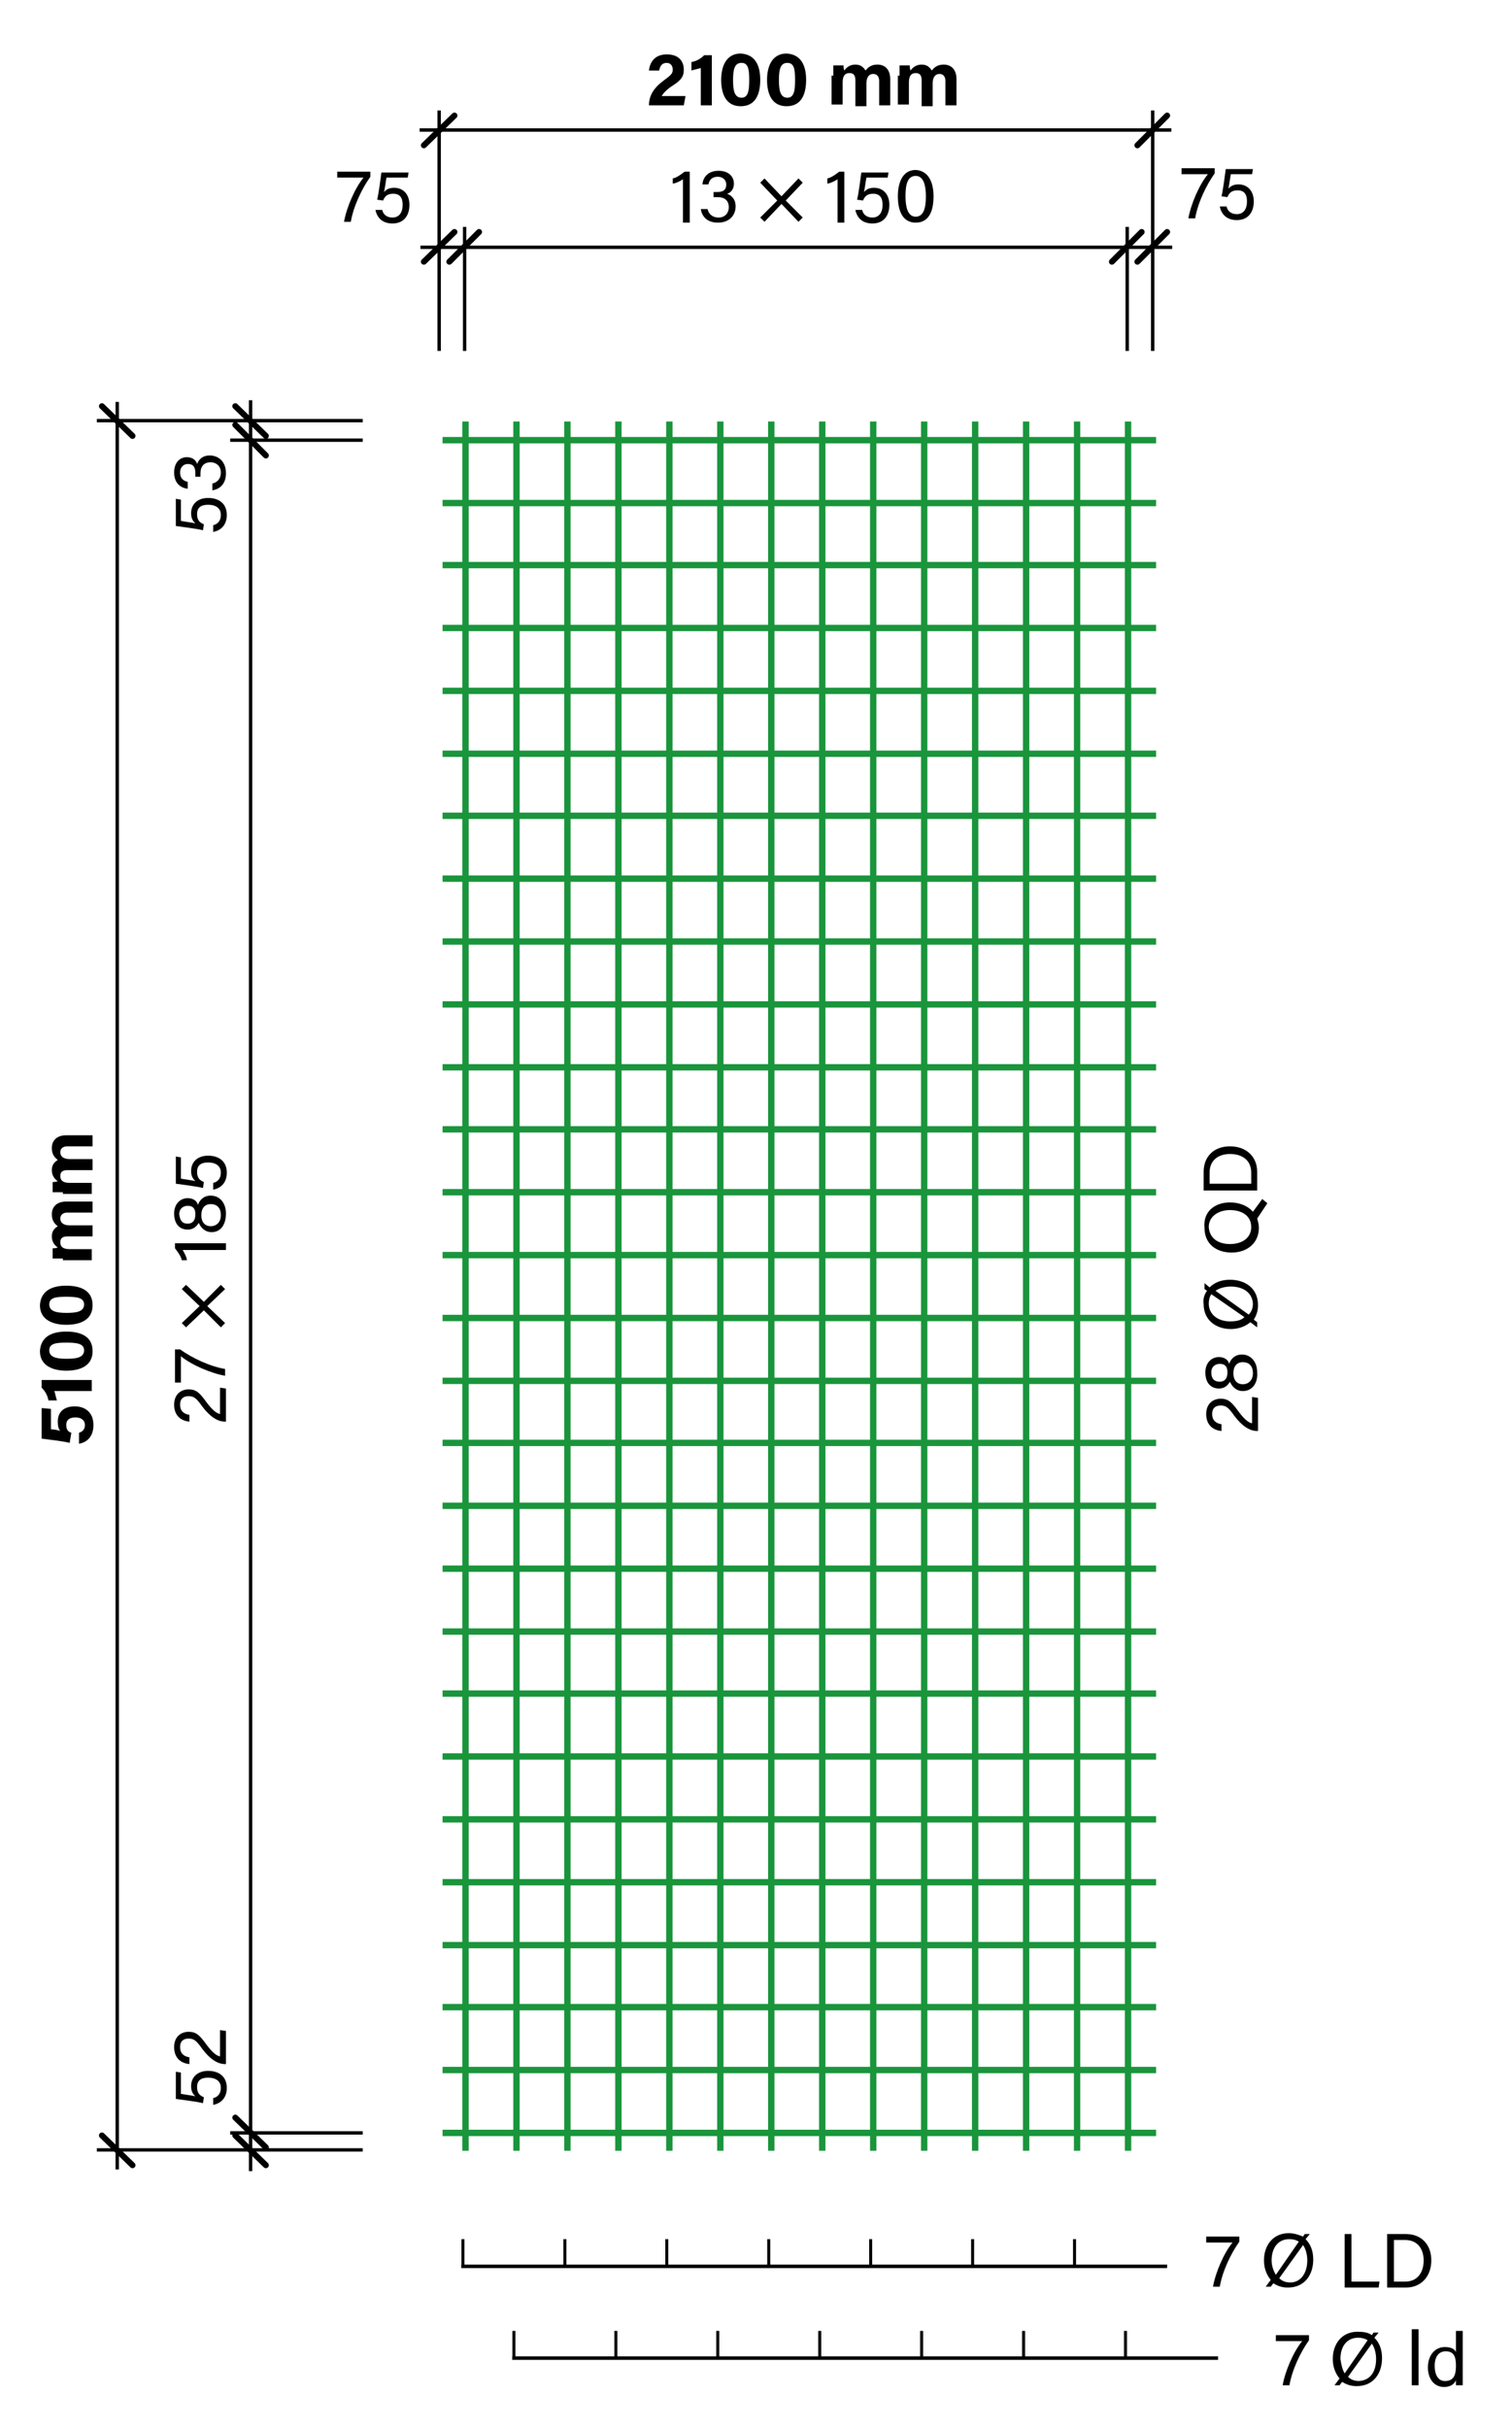 <?xml version="1.0" encoding="utf-8"?>
<!-- Generator: Adobe Illustrator 25.4.1, SVG Export Plug-In . SVG Version: 6.00 Build 0)  -->
<svg version="1.1" id="Ebene_1" xmlns="http://www.w3.org/2000/svg" xmlns:xlink="http://www.w3.org/1999/xlink" x="0px" y="0px"
	 viewBox="0 0 178 285.7" style="enable-background:new 0 0 178 285.7;" xml:space="preserve">
<style type="text/css">
	.st0{fill:none;stroke:#000000;stroke-width:0.355;}
	.st1{fill:none;stroke:#000000;stroke-width:0.414;}
	.st2{fill:none;stroke:#000000;stroke-width:0.414;}
	.st3{fill:none;stroke:#000000;stroke-width:0.7;stroke-linecap:round;}
	.st4{enable-background:new    ;}
	.st5{fill:none;stroke:#000000;stroke-width:0.4;}
	.st6{fill:none;stroke:#1A953C;stroke-width:0.75;}
</style>
<line class="st0" x1="126.5" y1="263.5" x2="126.5" y2="266.8"/>
<line class="st0" x1="114.5" y1="263.5" x2="114.5" y2="266.8"/>
<line class="st0" x1="102.5" y1="263.5" x2="102.5" y2="266.8"/>
<line class="st0" x1="90.5" y1="263.5" x2="90.5" y2="266.8"/>
<line class="st0" x1="78.5" y1="263.5" x2="78.5" y2="266.8"/>
<line class="st0" x1="66.5" y1="263.5" x2="66.5" y2="266.8"/>
<line class="st0" x1="54.5" y1="263.5" x2="54.5" y2="266.8"/>
<line class="st1" x1="137.4" y1="266.7" x2="54.3" y2="266.7"/>
<line class="st0" x1="132.5" y1="274.3" x2="132.5" y2="277.6"/>
<line class="st0" x1="120.5" y1="274.3" x2="120.5" y2="277.6"/>
<line class="st0" x1="108.5" y1="274.3" x2="108.5" y2="277.6"/>
<line class="st0" x1="96.5" y1="274.3" x2="96.5" y2="277.6"/>
<line class="st0" x1="84.5" y1="274.3" x2="84.5" y2="277.6"/>
<line class="st0" x1="72.5" y1="274.3" x2="72.5" y2="277.6"/>
<line class="st0" x1="60.5" y1="274.3" x2="60.5" y2="277.6"/>
<line class="st2" x1="143.4" y1="277.5" x2="60.3" y2="277.5"/>
<line class="st3" x1="133.9" y1="30.8" x2="137.4" y2="27.3"/>
<line class="st3" x1="52.9" y1="30.8" x2="56.4" y2="27.3"/>
<line class="st3" x1="49.9" y1="30.8" x2="53.5" y2="27.3"/>
<line class="st3" x1="133.9" y1="17.1" x2="137.4" y2="13.6"/>
<line class="st3" x1="49.9" y1="17.1" x2="53.5" y2="13.6"/>
<g class="st4">
	<path d="M76.4,12.4L76.4,12.4c0-1.1,0.5-2,1.7-2.9c0.8-0.6,1.1-0.8,1.1-1.3c0-0.5-0.3-0.8-0.7-0.8c-0.6,0-0.8,0.4-0.9,0.9h-1.2
		c0.1-1,0.7-1.9,2.1-1.9c1.5,0,2,0.9,2,1.8c0,0.9-0.4,1.3-1.5,2c-0.7,0.5-1,0.9-1.1,1.1h2.8l-0.2,1.1H76.4z"/>
	<path d="M82.5,12.4V8c-0.3,0.1-0.8,0.2-1.1,0.3v-1c0.6-0.1,1.1-0.4,1.5-0.8h0.9v5.9H82.5z"/>
	<path d="M89.5,9.4c0,1.6-0.5,3.1-2.3,3.1c-1.7,0-2.3-1.4-2.3-3.1c0-1.6,0.6-3.1,2.3-3.1C88.9,6.4,89.5,7.7,89.5,9.4z M86.3,9.4
		c0,1.1,0.1,2.1,1,2.1c0.8,0,0.9-0.9,0.9-2.1c0-1.2-0.1-2-0.9-2C86.5,7.4,86.3,8.1,86.3,9.4z"/>
	<path d="M94.9,9.4c0,1.6-0.5,3.1-2.3,3.1c-1.7,0-2.3-1.4-2.3-3.1c0-1.6,0.6-3.1,2.3-3.1C94.3,6.4,94.9,7.7,94.9,9.4z M91.7,9.4
		c0,1.1,0.1,2.1,1,2.1c0.8,0,0.9-0.9,0.9-2.1c0-1.2-0.1-2-0.9-2C91.9,7.4,91.7,8.1,91.7,9.4z"/>
	<path d="M98.1,8.9c0-0.4,0-0.8,0-1.2h1.2c0,0.1,0,0.4,0.1,0.6c0.2-0.3,0.6-0.7,1.3-0.7c0.7,0,1,0.4,1.2,0.7
		c0.3-0.4,0.7-0.7,1.4-0.7c0.8,0,1.5,0.5,1.5,1.7v3.1h-1.3V9.5c0-0.4-0.2-0.8-0.7-0.8c-0.5,0-0.8,0.4-0.8,1.1v2.7h-1.3V9.5
		c0-0.5-0.1-0.9-0.7-0.9c-0.5,0-0.8,0.3-0.8,1.1v2.6h-1.3V8.9z"/>
	<path d="M105.9,8.9c0-0.4,0-0.8,0-1.2h1.2c0,0.1,0,0.4,0.1,0.6c0.2-0.3,0.6-0.7,1.3-0.7c0.7,0,1,0.4,1.2,0.7
		c0.3-0.4,0.7-0.7,1.4-0.7c0.8,0,1.5,0.5,1.5,1.7v3.1h-1.3V9.5c0-0.4-0.2-0.8-0.7-0.8c-0.5,0-0.8,0.4-0.8,1.1v2.7h-1.3V9.5
		c0-0.5-0.1-0.9-0.7-0.9c-0.5,0-0.8,0.3-0.8,1.1v2.6h-1.3V8.9z"/>
</g>
<g class="st4">
	<path d="M80.4,26.1v-5c-0.3,0.2-0.9,0.5-1.2,0.5V21c0.5-0.1,1-0.5,1.4-0.8h0.6v6H80.4z"/>
	<path d="M82.7,21.6c0.1-0.7,0.6-1.5,1.9-1.5c1.2,0,1.8,0.7,1.8,1.5c0,0.7-0.4,1.1-0.8,1.2v0c0.5,0.2,1,0.6,1,1.5
		c0,0.9-0.6,1.9-2.1,1.9c-1.4,0-1.9-0.9-2-1.6h0.8c0.1,0.5,0.5,1,1.3,1c0.8,0,1.2-0.6,1.2-1.2c0-0.8-0.5-1.2-1.3-1.2H84v-0.6h0.4
		c0.8,0,1.1-0.3,1.1-0.9c0-0.5-0.4-0.9-1-0.9c-0.7,0-1,0.4-1.1,0.9H82.7z"/>
</g>
<g class="st4">
	<path d="M94,26.1l-2-2.1l-2,2.1l-0.5-0.5l2-2l-2-2.1l0.5-0.5l2,2.1l2-2.1l0.5,0.5l-2,2.1l2,2L94,26.1z"/>
</g>
<g class="st4">
	<path d="M98.6,26.1v-5c-0.3,0.2-0.9,0.5-1.2,0.5V21c0.5-0.1,1-0.5,1.4-0.8h0.6v6H98.6z"/>
	<path d="M104.5,20.9h-2.5c-0.1,0.5-0.2,1.4-0.3,1.7c0.3-0.3,0.6-0.5,1.2-0.5c1.1,0,1.8,0.8,1.8,2c0,1.2-0.6,2.2-2,2.2
		c-1.1,0-1.8-0.6-2-1.6h0.8c0.1,0.5,0.5,0.9,1.2,0.9c0.8,0,1.2-0.6,1.2-1.5c0-0.8-0.3-1.3-1.1-1.3c-0.7,0-1,0.3-1.2,0.8l-0.7-0.1
		c0.2-0.8,0.4-2.5,0.5-3.2h3.2L104.5,20.9z"/>
	<path d="M109.9,23.1c0,1.5-0.4,3.1-2.1,3.1c-1.6,0-2.1-1.5-2.1-3.1c0-1.5,0.5-3.1,2.1-3.1C109.4,20.1,109.9,21.6,109.9,23.1z
		 M106.6,23.1c0,1.1,0.2,2.4,1.2,2.4s1.2-1.2,1.2-2.4c0-1.1-0.2-2.4-1.2-2.4C106.8,20.7,106.6,21.8,106.6,23.1z"/>
</g>
<g class="st4">
	<path d="M43.6,20.2v0.6c-1,1.4-2,3.5-2.3,5.3h-0.8c0.3-1.7,1.3-4,2.3-5.2h-3.1v-0.7H43.6z"/>
	<path d="M48,20.9h-2.5c-0.1,0.5-0.2,1.4-0.3,1.7c0.3-0.3,0.6-0.5,1.2-0.5c1.1,0,1.8,0.8,1.8,2c0,1.2-0.6,2.2-2,2.2
		c-1.1,0-1.8-0.6-2-1.6h0.8c0.1,0.5,0.5,0.9,1.2,0.9c0.8,0,1.2-0.6,1.2-1.5c0-0.8-0.3-1.3-1.1-1.3c-0.7,0-1,0.3-1.2,0.8l-0.7-0.1
		c0.2-0.8,0.4-2.5,0.5-3.2h3.2L48,20.9z"/>
</g>
<g class="st4">
	<path d="M143,19.8v0.6c-1,1.4-2,3.5-2.3,5.3h-0.8c0.3-1.7,1.3-4,2.3-5.2h-3.1v-0.7H143z"/>
	<path d="M147.4,20.5h-2.5c-0.1,0.5-0.2,1.4-0.3,1.7c0.3-0.3,0.6-0.5,1.2-0.5c1.1,0,1.8,0.8,1.8,2c0,1.2-0.6,2.2-2,2.2
		c-1.1,0-1.8-0.6-2-1.6h0.8c0.1,0.5,0.5,0.9,1.2,0.9c0.8,0,1.2-0.6,1.2-1.5c0-0.8-0.3-1.3-1.1-1.3c-0.7,0-1,0.3-1.2,0.8l-0.7-0.1
		c0.2-0.8,0.4-2.5,0.5-3.2h3.2L147.4,20.5z"/>
</g>
<g class="st4">
	<path d="M145.9,263.2v0.6c-1,1.4-2,3.5-2.3,5.3h-0.8c0.3-1.7,1.3-4,2.3-5.2H142v-0.7H145.9z"/>
	<path d="M153.4,263.2l0.2-0.3h0.6l-0.5,0.6c0.6,0.6,0.9,1.4,0.9,2.4c0,1.8-1,3.3-3,3.3c-0.7,0-1.2-0.2-1.7-0.5l-0.3,0.4h-0.6
		l0.6-0.8c-0.5-0.6-0.8-1.4-0.8-2.3c0-1.8,1.1-3.2,2.9-3.2C152.4,262.8,152.9,263,153.4,263.2z M150.2,267.7l2.7-3.9
		c-0.3-0.2-0.7-0.3-1.1-0.3c-1.4,0-2.1,1.1-2.1,2.5C149.7,266.6,149.9,267.2,150.2,267.7z M153.9,266c0-0.7-0.2-1.4-0.5-1.8
		l-2.8,3.9c0.3,0.3,0.7,0.5,1.3,0.5C153.2,268.6,153.9,267.4,153.9,266z"/>
	<path d="M158.3,262.9h0.8v5.6h3.3l-0.1,0.7h-4V262.9z"/>
	<path d="M163.3,262.9h2.2c1.8,0,3,1.2,3,3.1c0,1.9-1.2,3.2-3,3.2h-2.2V262.9z M164.1,268.5h1.3c1.5,0,2.2-1.1,2.2-2.5
		c0-1.2-0.6-2.4-2.2-2.4h-1.3V268.5z"/>
</g>
<g class="st4">
	<path d="M154.1,274.8v0.6c-1,1.4-2,3.5-2.3,5.3h-0.8c0.3-1.7,1.3-4,2.3-5.2h-3.1v-0.7H154.1z"/>
	<path d="M161.5,274.8l0.2-0.3h0.6l-0.5,0.6c0.6,0.6,0.9,1.4,0.9,2.4c0,1.8-1,3.3-3,3.3c-0.7,0-1.2-0.2-1.7-0.5l-0.3,0.4h-0.6
		l0.6-0.8c-0.5-0.6-0.8-1.4-0.8-2.3c0-1.8,1.1-3.2,2.9-3.2C160.6,274.4,161.1,274.5,161.5,274.8z M158.3,279.3l2.7-3.9
		c-0.3-0.2-0.7-0.3-1.1-0.3c-1.4,0-2.1,1.1-2.1,2.5C157.9,278.2,158,278.8,158.3,279.3z M162,277.6c0-0.7-0.2-1.4-0.5-1.8l-2.8,3.9
		c0.3,0.3,0.7,0.5,1.3,0.5C161.4,280.1,162,279,162,277.6z"/>
	<path d="M166.2,280.7v-6.6h0.8v6.6H166.2z"/>
	<path d="M172.2,274.1v5.3c0,0.4,0,0.8,0,1.3h-0.8c0-0.1,0-0.5,0-0.6c-0.2,0.5-0.7,0.8-1.4,0.8c-1.2,0-1.9-1-1.9-2.3
		c0-1.4,0.8-2.4,2-2.4c0.8,0,1.2,0.3,1.3,0.6v-2.5H172.2z M170.1,280.2c1.1,0,1.3-0.8,1.3-1.8c0-1-0.2-1.7-1.2-1.7
		c-0.8,0-1.3,0.6-1.3,1.7C168.9,279.6,169.4,280.2,170.1,280.2z"/>
</g>
<line class="st3" x1="130.9" y1="30.8" x2="134.4" y2="27.3"/>
<line class="st5" x1="54.7" y1="41.3" x2="54.7" y2="26.7"/>
<line class="st5" x1="49.5" y1="29.1" x2="138" y2="29.1"/>
<line class="st5" x1="51.7" y1="41.3" x2="51.7" y2="13"/>
<line class="st5" x1="135.7" y1="41.3" x2="135.7" y2="13"/>
<line class="st5" x1="49.4" y1="15.3" x2="137.9" y2="15.3"/>
<line class="st5" x1="132.7" y1="41.3" x2="132.7" y2="26.7"/>
<line class="st3" x1="31.3" y1="51.3" x2="27.7" y2="47.8"/>
<line class="st3" x1="31.3" y1="53.6" x2="27.7" y2="50"/>
<line class="st3" x1="31.3" y1="254.8" x2="27.7" y2="251.3"/>
<line class="st3" x1="15.6" y1="51.3" x2="12" y2="47.8"/>
<line class="st3" x1="15.6" y1="254.8" x2="12" y2="251.3"/>
<g class="st4">
	<path d="M6,165.8v2.4c0.3,0,0.9,0.1,1.1,0.2c-0.2-0.2-0.3-0.6-0.3-1.1c0-1.2,0.8-1.8,2-1.8c1.1,0,2.2,0.6,2.2,2.2
		c0,1.2-0.6,2-1.7,2.2v-1.3c0.4-0.1,0.7-0.4,0.7-0.9c0-0.6-0.5-0.9-1.1-0.9c-0.6,0-1.1,0.2-1.1,0.9c0,0.5,0.2,0.8,0.6,0.9l-0.2,1.2
		c-0.7-0.2-2.5-0.4-3.3-0.5v-3.6L6,165.8z"/>
	<path d="M10.8,163.7H6.4c0.1,0.3,0.2,0.8,0.3,1.1h-1c-0.1-0.6-0.4-1.1-0.8-1.5v-0.9h5.9V163.7z"/>
	<path d="M7.8,156.7c1.6,0,3.1,0.5,3.1,2.3c0,1.7-1.4,2.3-3.1,2.3c-1.6,0-3.1-0.6-3.1-2.3C4.8,157.3,6.1,156.7,7.8,156.7z
		 M7.8,159.9c1.1,0,2.1-0.1,2.1-1c0-0.8-0.9-0.9-2.1-0.9c-1.2,0-2,0.1-2,0.9C5.8,159.7,6.6,159.9,7.8,159.9z"/>
	<path d="M7.8,151.3c1.6,0,3.1,0.5,3.1,2.3c0,1.7-1.4,2.3-3.1,2.3c-1.6,0-3.1-0.6-3.1-2.3C4.8,151.9,6.1,151.3,7.8,151.3z
		 M7.8,154.5c1.1,0,2.1-0.1,2.1-1c0-0.8-0.9-0.9-2.1-0.9c-1.2,0-2,0.1-2,0.9C5.8,154.3,6.6,154.5,7.8,154.5z"/>
	<path d="M7.4,148.1c-0.4,0-0.8,0-1.2,0v-1.2c0.1,0,0.4,0,0.6-0.1c-0.3-0.2-0.7-0.6-0.7-1.3c0-0.7,0.4-1,0.7-1.2
		c-0.4-0.3-0.7-0.7-0.7-1.4c0-0.8,0.5-1.5,1.7-1.5h3.1v1.3H7.9c-0.4,0-0.8,0.2-0.8,0.7c0,0.5,0.4,0.8,1.1,0.8h2.7v1.3H8
		c-0.5,0-0.9,0.1-0.9,0.7c0,0.5,0.3,0.8,1.1,0.8h2.6v1.3H7.4z"/>
	<path d="M7.4,140.3c-0.4,0-0.8,0-1.2,0v-1.2c0.1,0,0.4,0,0.6-0.1c-0.3-0.2-0.7-0.6-0.7-1.3c0-0.7,0.4-1,0.7-1.2
		c-0.4-0.3-0.7-0.7-0.7-1.4c0-0.8,0.5-1.5,1.7-1.5h3.1v1.3H7.9c-0.4,0-0.8,0.2-0.8,0.7c0,0.5,0.4,0.8,1.1,0.8h2.7v1.3H8
		c-0.5,0-0.9,0.1-0.9,0.7c0,0.5,0.3,0.8,1.1,0.8h2.6v1.3H7.4z"/>
</g>
<g class="st4">
	<path d="M26.5,167.3L26.5,167.3c-0.9,0-1.8-0.6-2.7-1.8c-0.7-1-1-1.2-1.6-1.2c-0.6,0-1,0.3-1,1c0,0.7,0.4,1.1,1.1,1.2v0.8
		c-1-0.1-1.8-0.7-1.8-2c0-1.3,0.9-1.8,1.7-1.8c0.9,0,1.3,0.4,2.1,1.5c0.6,0.8,1.1,1.3,1.6,1.4v-3.1l0.7,0.1V167.3z"/>
	<path d="M20.6,158.8h0.6c1.4,1,3.5,2,5.3,2.3v0.8c-1.7-0.3-4-1.3-5.2-2.3v3.1h-0.7V158.8z"/>
</g>
<g class="st4">
	<path d="M26.5,151.7l-2.1,2l2.1,2l-0.5,0.5l-2-2l-2.1,2l-0.5-0.5l2.1-2l-2.1-2l0.5-0.5l2.1,2l2-2L26.5,151.7z"/>
</g>
<g class="st4">
	<path d="M26.5,147.1h-5c0.2,0.3,0.5,0.9,0.5,1.2h-0.6c-0.1-0.5-0.5-1-0.8-1.4v-0.6h6V147.1z"/>
	<path d="M24.9,145c-0.8,0-1.3-0.6-1.5-1.1c-0.3,0.5-0.7,0.8-1.3,0.8c-0.9,0-1.6-0.6-1.6-1.9c0-1.1,0.7-1.8,1.6-1.8
		c0.6,0,1.1,0.3,1.2,0.8c0.2-0.6,0.7-1.1,1.5-1.1c1.1,0,1.8,0.9,1.8,2.1C26.6,144.1,26,145,24.9,145z M22.1,144
		c0.5,0,0.9-0.3,0.9-1.1c0-0.7-0.3-1-0.9-1c-0.5,0-1,0.3-1,1C21.2,143.7,21.5,144,22.1,144z M24.8,141.7c-0.7,0-1.1,0.5-1.1,1.3
		c0,0.9,0.5,1.3,1.1,1.3c0.7,0,1.2-0.5,1.2-1.3C26,142.2,25.6,141.7,24.8,141.7z"/>
	<path d="M21.3,136.2v2.5c0.5,0.1,1.4,0.2,1.7,0.3c-0.3-0.3-0.5-0.6-0.5-1.2c0-1.1,0.8-1.8,2-1.8c1.2,0,2.2,0.6,2.2,2
		c0,1.1-0.6,1.8-1.6,2v-0.8c0.5-0.1,0.9-0.5,0.9-1.2c0-0.8-0.6-1.2-1.5-1.2c-0.8,0-1.3,0.3-1.3,1.1c0,0.7,0.3,1,0.8,1.2l-0.1,0.7
		c-0.8-0.2-2.5-0.4-3.2-0.5v-3.2L21.3,136.2z"/>
</g>
<g class="st4">
	<path d="M21.3,58.8v2.5c0.5,0.1,1.4,0.2,1.7,0.3c-0.3-0.3-0.5-0.6-0.5-1.2c0-1.1,0.8-1.8,2-1.8c1.2,0,2.2,0.6,2.2,2
		c0,1.1-0.6,1.8-1.6,2v-0.8c0.5-0.1,0.9-0.5,0.9-1.2c0-0.8-0.6-1.2-1.5-1.2c-0.8,0-1.3,0.3-1.3,1.1c0,0.7,0.3,1,0.8,1.2l-0.1,0.7
		c-0.8-0.2-2.5-0.4-3.2-0.5v-3.2L21.3,58.8z"/>
	<path d="M22,57.5c-0.7-0.1-1.5-0.6-1.5-1.9c0-1.2,0.7-1.8,1.5-1.8c0.7,0,1.1,0.4,1.2,0.8h0c0.2-0.5,0.6-1,1.5-1
		c0.9,0,1.9,0.6,1.9,2.1c0,1.4-0.9,1.9-1.6,2v-0.8c0.5-0.1,1-0.5,1-1.3c0-0.8-0.6-1.2-1.2-1.2c-0.8,0-1.2,0.5-1.2,1.3v0.4H23v-0.4
		c0-0.8-0.3-1.1-0.9-1.1c-0.5,0-0.9,0.4-0.9,1c0,0.7,0.4,1,0.9,1.1V57.5z"/>
</g>
<g class="st4">
	<path d="M148,168.4L148,168.4c-0.9,0-1.8-0.6-2.7-1.8c-0.7-1-1-1.2-1.6-1.2c-0.6,0-1,0.3-1,1c0,0.7,0.4,1.1,1.1,1.2v0.8
		c-1-0.1-1.8-0.7-1.8-2c0-1.3,0.9-1.8,1.7-1.8c0.9,0,1.3,0.4,2.1,1.5c0.6,0.8,1.1,1.3,1.6,1.4v-3.1l0.7,0.1V168.4z"/>
	<path d="M146.3,163.7c-0.8,0-1.3-0.6-1.5-1.1c-0.3,0.5-0.7,0.8-1.3,0.8c-0.9,0-1.6-0.6-1.6-1.9c0-1.1,0.7-1.8,1.6-1.8
		c0.6,0,1.1,0.3,1.2,0.8c0.2-0.6,0.7-1.1,1.5-1.1c1.1,0,1.8,0.9,1.8,2.1C148.1,162.8,147.4,163.7,146.3,163.7z M143.6,162.6
		c0.5,0,0.9-0.3,0.9-1.1c0-0.7-0.3-1-0.9-1c-0.5,0-1,0.3-1,1C142.6,162.3,143,162.6,143.6,162.6z M146.3,160.3
		c-0.7,0-1.1,0.5-1.1,1.3c0,0.9,0.5,1.3,1.1,1.3c0.7,0,1.2-0.5,1.2-1.3C147.5,160.8,147.1,160.3,146.3,160.3z"/>
	<path d="M142.1,151.9l-0.3-0.2V151l0.6,0.5c0.6-0.6,1.4-0.9,2.4-0.9c1.8,0,3.3,1,3.3,3c0,0.7-0.2,1.2-0.5,1.7l0.4,0.3v0.6l-0.8-0.6
		c-0.6,0.5-1.4,0.8-2.3,0.8c-1.8,0-3.2-1.1-3.2-2.9C141.6,152.8,141.8,152.3,142.1,151.9z M146.5,155l-3.9-2.7
		c-0.2,0.3-0.3,0.7-0.3,1.1c0,1.3,1.1,2.1,2.5,2.1C145.5,155.5,146.1,155.4,146.5,155z M144.9,151.4c-0.7,0-1.4,0.2-1.8,0.5l3.9,2.8
		c0.3-0.3,0.5-0.7,0.5-1.3C147.4,152,146.2,151.4,144.9,151.4z"/>
	<path d="M144.8,141.5c1.1,0,2.1,0.4,2.7,1.1l1.1-1.5l0.6,0.5l-1.2,1.8c0.1,0.3,0.2,0.7,0.2,1.1c0,1.8-1.4,2.9-3.2,2.9
		c-1.8,0-3.2-1-3.2-2.9C141.6,142.6,143,141.5,144.8,141.5z M144.8,146.4c1.4,0,2.5-0.7,2.5-2c0-1.4-1.2-2-2.5-2
		c-1.3,0-2.5,0.7-2.5,2C142.4,145.8,143.5,146.4,144.8,146.4z"/>
	<path d="M141.7,140.1v-2.2c0-1.8,1.2-3,3.1-3c1.9,0,3.2,1.2,3.2,3v2.2H141.7z M147.3,139.3V138c0-1.5-1.1-2.2-2.5-2.2
		c-1.2,0-2.4,0.6-2.4,2.2v1.3H147.3z"/>
</g>
<line class="st6" x1="54.8" y1="49.6" x2="54.8" y2="253.1"/>
<line class="st6" x1="60.8" y1="49.6" x2="60.8" y2="253.1"/>
<line class="st6" x1="66.8" y1="49.6" x2="66.8" y2="253.1"/>
<line class="st6" x1="72.8" y1="49.6" x2="72.8" y2="253.1"/>
<line class="st6" x1="78.8" y1="49.6" x2="78.8" y2="253.1"/>
<line class="st6" x1="84.8" y1="49.6" x2="84.8" y2="253.1"/>
<line class="st6" x1="90.8" y1="49.6" x2="90.8" y2="253.1"/>
<line class="st6" x1="96.8" y1="49.6" x2="96.8" y2="253.1"/>
<line class="st6" x1="102.8" y1="49.6" x2="102.8" y2="253.1"/>
<line class="st6" x1="108.8" y1="49.6" x2="108.8" y2="253.1"/>
<line class="st6" x1="114.8" y1="49.6" x2="114.8" y2="253.1"/>
<line class="st6" x1="120.8" y1="49.6" x2="120.8" y2="253.1"/>
<line class="st6" x1="126.8" y1="49.6" x2="126.8" y2="253.1"/>
<line class="st6" x1="132.8" y1="49.6" x2="132.8" y2="253.1"/>
<line class="st6" x1="136.1" y1="251" x2="52.1" y2="251"/>
<line class="st6" x1="136.1" y1="243.6" x2="52.1" y2="243.6"/>
<line class="st6" x1="136.1" y1="236.2" x2="52.1" y2="236.2"/>
<line class="st6" x1="136.1" y1="228.9" x2="52.1" y2="228.9"/>
<line class="st6" x1="136.1" y1="221.5" x2="52.1" y2="221.5"/>
<line class="st6" x1="136.1" y1="214.1" x2="52.1" y2="214.1"/>
<line class="st6" x1="136.1" y1="206.7" x2="52.1" y2="206.7"/>
<line class="st6" x1="136.1" y1="199.3" x2="52.1" y2="199.3"/>
<line class="st6" x1="136.1" y1="192" x2="52.1" y2="192"/>
<line class="st6" x1="136.1" y1="184.6" x2="52.1" y2="184.6"/>
<line class="st6" x1="136.1" y1="177.2" x2="52.1" y2="177.2"/>
<line class="st6" x1="136.1" y1="169.8" x2="52.1" y2="169.8"/>
<line class="st6" x1="136.1" y1="162.5" x2="52.1" y2="162.5"/>
<line class="st6" x1="136.1" y1="155.1" x2="52.1" y2="155.1"/>
<line class="st6" x1="136.1" y1="147.7" x2="52.1" y2="147.7"/>
<line class="st6" x1="136.1" y1="140.3" x2="52.1" y2="140.3"/>
<line class="st6" x1="136.1" y1="132.9" x2="52.1" y2="132.9"/>
<line class="st6" x1="136.1" y1="125.6" x2="52.1" y2="125.6"/>
<line class="st6" x1="136.1" y1="118.2" x2="52.1" y2="118.2"/>
<line class="st6" x1="136.1" y1="110.8" x2="52.1" y2="110.8"/>
<line class="st6" x1="136.1" y1="103.4" x2="52.1" y2="103.4"/>
<line class="st6" x1="136.1" y1="96" x2="52.1" y2="96"/>
<line class="st6" x1="136.1" y1="88.7" x2="52.1" y2="88.7"/>
<line class="st6" x1="136.1" y1="81.3" x2="52.1" y2="81.3"/>
<line class="st6" x1="136.1" y1="73.9" x2="52.1" y2="73.9"/>
<line class="st6" x1="136.1" y1="66.5" x2="52.1" y2="66.5"/>
<line class="st6" x1="136.1" y1="59.2" x2="52.1" y2="59.2"/>
<line class="st6" x1="136.1" y1="51.8" x2="52.1" y2="51.8"/>
<line class="st5" x1="42.7" y1="51.8" x2="27.1" y2="51.8"/>
<line class="st5" x1="29.5" y1="255.5" x2="29.5" y2="47.1"/>
<line class="st5" x1="42.7" y1="253" x2="11.4" y2="253"/>
<line class="st5" x1="42.7" y1="49.5" x2="11.4" y2="49.5"/>
<line class="st5" x1="13.8" y1="255.3" x2="13.8" y2="47.3"/>
<g class="st4">
	<path d="M21.3,243.9v2.5c0.5,0.1,1.4,0.2,1.7,0.3c-0.3-0.3-0.5-0.6-0.5-1.2c0-1.1,0.8-1.8,2-1.8c1.2,0,2.2,0.6,2.2,2
		c0,1.1-0.6,1.8-1.6,2v-0.8c0.5-0.1,0.9-0.5,0.9-1.2c0-0.8-0.6-1.2-1.5-1.2c-0.8,0-1.3,0.3-1.3,1.1c0,0.7,0.3,1,0.8,1.2l-0.1,0.7
		c-0.8-0.2-2.5-0.4-3.2-0.5v-3.2L21.3,243.9z"/>
	<path d="M26.5,242.9L26.5,242.9c-0.9,0-1.8-0.6-2.7-1.8c-0.7-1-1-1.2-1.6-1.2c-0.6,0-1,0.3-1,1c0,0.7,0.4,1.1,1.1,1.2v0.8
		c-1-0.1-1.8-0.7-1.8-2c0-1.3,0.9-1.8,1.7-1.8c0.9,0,1.3,0.4,2.1,1.5c0.6,0.8,1.1,1.3,1.6,1.4v-3.1l0.7,0.1V242.9z"/>
</g>
<line class="st5" x1="42.7" y1="251" x2="27.1" y2="251"/>
<line class="st3" x1="31.3" y1="252.7" x2="27.7" y2="249.2"/>
</svg>
